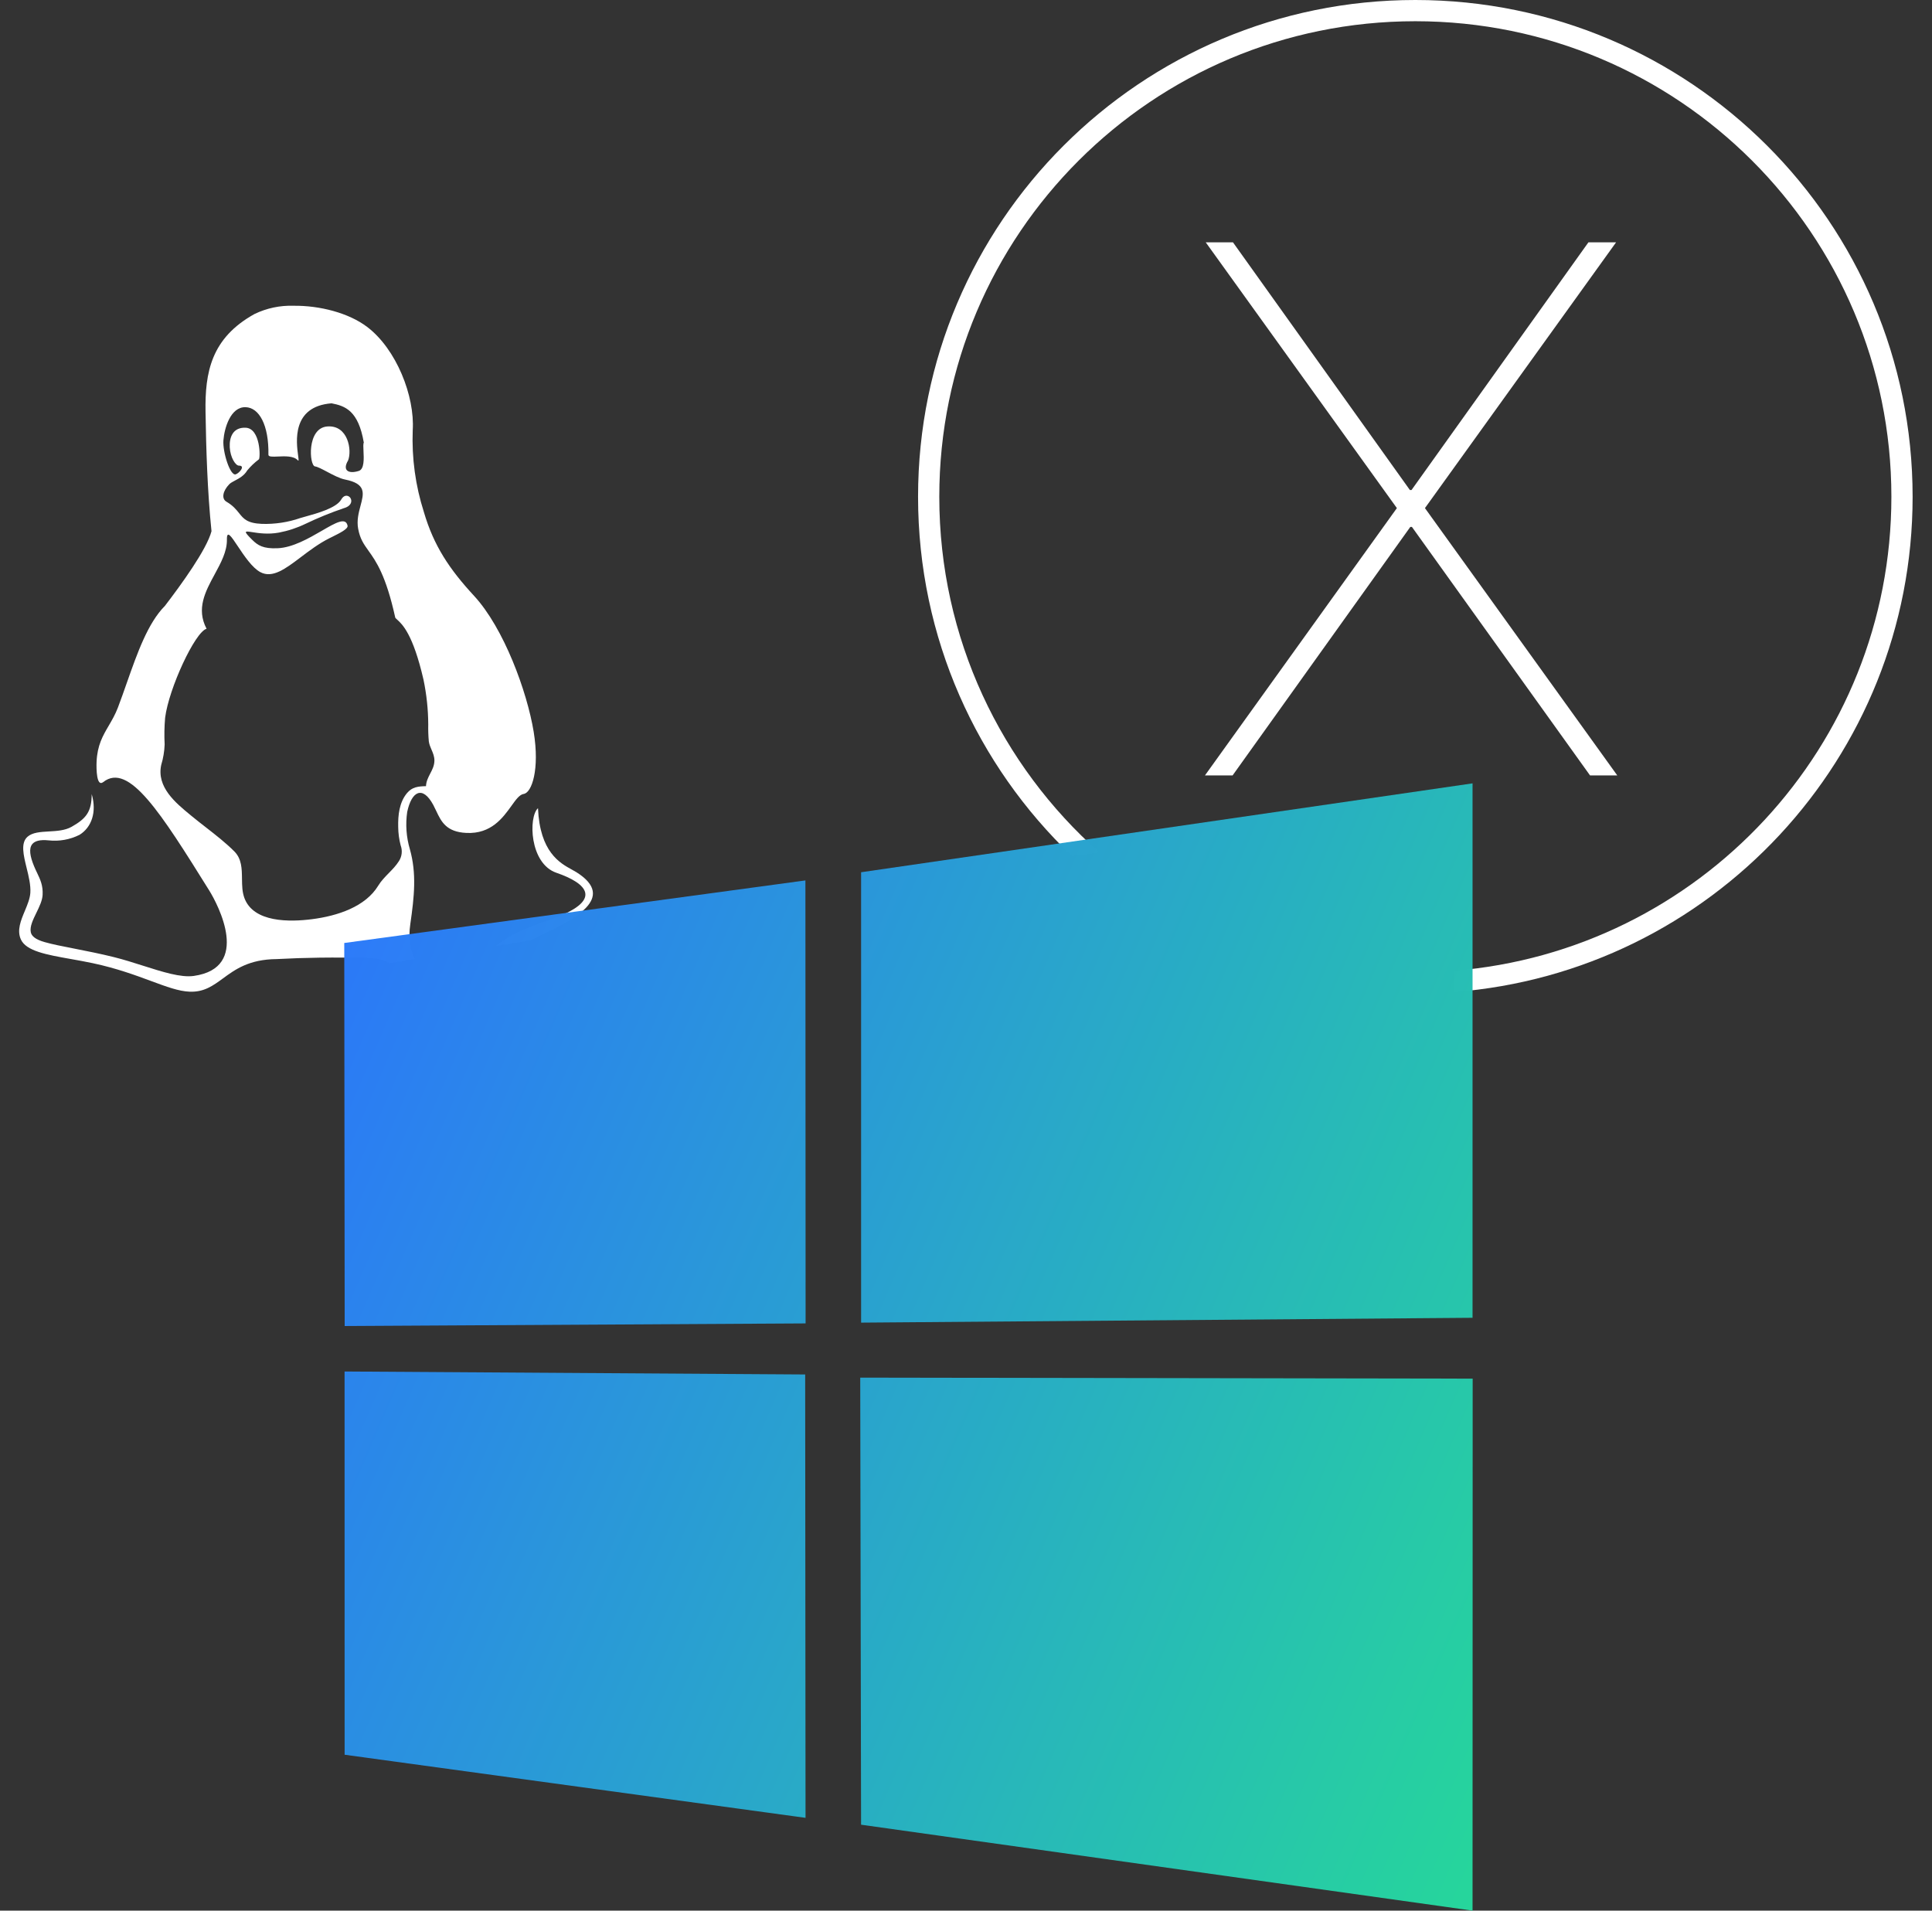 <svg width="91" height="90" viewBox="0 0 91 90" fill="none" xmlns="http://www.w3.org/2000/svg">
<rect x="0" y="0" width="91" height="90" fill="#333333" stroke="none"/>
<path d="M51.78 40.153C47.156 36.05 44.242 30.064 44.242 23.4C44.242 11.03 54.28 1 66.664 1C79.049 1 89.087 11.03 89.087 23.4C89.087 35.153 80.026 44.793 68.5 45.726V46.729C80.578 45.794 90.087 35.706 90.087 23.4C90.087 10.476 79.6 0 66.664 0C53.729 0 43.242 10.476 43.242 23.4C43.242 30.055 46.023 36.061 50.487 40.322C50.816 40.279 51.149 40.236 51.485 40.192C51.583 40.179 51.681 40.166 51.78 40.153Z" fill="white"/>
<path d="M74.894 36.527H76.177L67.117 23.934L76.12 11.415H74.817L66.484 23.083H66.408L58.075 11.415H56.792L65.795 23.934L56.754 36.527H58.056L66.427 24.821H66.504L74.894 36.527Z" fill="white"/>
<path fill-rule="evenodd" clip-rule="evenodd" d="M9.128 45.971C11.825 45.588 10.286 42.639 9.85 41.938C7.573 38.285 6.065 35.891 4.861 36.84C4.546 37.088 4.535 36.22 4.549 35.885C4.582 35.105 4.845 34.654 5.124 34.179C5.274 33.921 5.429 33.657 5.554 33.329C5.698 32.949 5.836 32.557 5.973 32.166C6.47 30.754 6.963 29.349 7.77 28.537C8.536 27.536 9.732 25.89 9.962 25.023C9.768 23.132 9.709 21.145 9.681 19.404C9.65 17.55 9.937 15.926 11.992 14.789C12.566 14.514 13.196 14.381 13.831 14.403C15.062 14.389 16.422 14.74 17.289 15.396C18.674 16.443 19.544 18.669 19.44 20.268C19.39 21.574 19.568 22.878 19.966 24.121C20.428 25.7 21.163 26.806 22.33 28.068C23.733 29.586 24.828 32.58 25.138 34.476C25.426 36.247 25.047 37.342 24.668 37.398C24.472 37.427 24.301 37.664 24.09 37.959C23.686 38.521 23.133 39.292 21.966 39.235C21.015 39.189 20.784 38.7 20.547 38.199C20.502 38.103 20.456 38.007 20.406 37.913C19.901 36.983 19.387 37.275 19.18 38.244C19.094 38.833 19.137 39.435 19.307 40.006C19.625 41.14 19.516 42.217 19.327 43.522C19.224 44.233 19.318 44.78 19.537 45.172L18.329 45.367C18.139 45.23 17.854 45.138 17.358 45.126C16.577 45.107 15.816 45.1 15.055 45.11C14.383 45.119 13.71 45.141 13.023 45.178C11.73 45.189 11.077 45.667 10.503 46.087C10.03 46.433 9.611 46.739 8.933 46.713C8.421 46.694 7.843 46.48 7.117 46.211C6.382 45.939 5.497 45.611 4.377 45.372C4.023 45.297 3.673 45.234 3.338 45.175C2.191 44.971 1.234 44.801 0.984 44.253C0.788 43.822 0.981 43.358 1.172 42.903C1.292 42.614 1.411 42.328 1.429 42.056C1.453 41.695 1.352 41.282 1.254 40.884C1.105 40.277 0.966 39.708 1.295 39.416C1.529 39.209 1.906 39.188 2.304 39.165C2.675 39.144 3.063 39.121 3.371 38.947C4.049 38.563 4.319 38.245 4.319 37.405C4.57 38.263 4.307 38.975 3.748 39.323C3.296 39.55 2.789 39.641 2.287 39.585C1.884 39.545 1.636 39.611 1.514 39.769C1.357 39.972 1.408 40.327 1.604 40.801C1.65 40.913 1.699 41.015 1.746 41.114C1.898 41.432 2.031 41.713 2.007 42.155C1.993 42.423 1.851 42.714 1.713 42.998C1.552 43.328 1.397 43.648 1.45 43.911C1.488 44.095 1.669 44.254 2.101 44.377C2.457 44.48 2.953 44.577 3.515 44.687C4.088 44.8 4.73 44.926 5.367 45.085C5.826 45.199 6.289 45.347 6.736 45.489C7.662 45.784 8.52 46.057 9.128 45.971ZM11.398 41.387C11.4 41.55 11.402 41.714 11.418 41.873C11.431 42.013 11.46 42.151 11.505 42.283C11.931 43.476 13.675 43.429 14.69 43.299C15.908 43.144 17.213 42.709 17.815 41.72C17.953 41.494 18.131 41.312 18.309 41.13C18.481 40.955 18.653 40.779 18.791 40.562C18.861 40.454 18.905 40.33 18.919 40.201C18.933 40.072 18.917 39.941 18.871 39.82C18.798 39.538 18.759 39.248 18.756 38.956C18.743 38.404 18.805 37.801 19.167 37.363C19.408 37.071 19.691 37.04 20.065 37.032C20.074 36.805 20.169 36.623 20.263 36.441C20.358 36.258 20.454 36.075 20.461 35.846C20.468 35.644 20.396 35.478 20.325 35.313C20.271 35.188 20.217 35.062 20.198 34.922C20.174 34.658 20.165 34.393 20.171 34.129C20.168 33.416 20.092 32.706 19.946 32.009C19.452 29.867 18.948 29.407 18.715 29.195C18.673 29.157 18.641 29.128 18.618 29.097C18.178 27.091 17.707 26.433 17.356 25.942C17.133 25.629 16.957 25.384 16.869 24.902C16.797 24.512 16.895 24.147 16.981 23.823C17.138 23.236 17.257 22.788 16.256 22.589C15.997 22.538 15.677 22.367 15.396 22.218C15.164 22.095 14.958 21.986 14.837 21.97C14.568 21.935 14.438 20.16 15.419 20.088C16.4 20.016 16.587 21.218 16.395 21.691C16.115 22.161 16.414 22.336 16.899 22.183C17.163 22.1 17.139 21.608 17.121 21.241C17.112 21.055 17.104 20.902 17.136 20.849C16.879 19.341 16.261 19.123 15.617 18.998C13.728 19.145 13.957 20.829 14.042 21.46C14.067 21.645 14.08 21.74 14.024 21.679C13.83 21.47 13.418 21.489 13.094 21.504C12.841 21.515 12.641 21.524 12.643 21.42C12.666 20.014 12.204 19.198 11.566 19.18C10.858 19.161 10.566 20.171 10.523 20.742C10.482 21.29 10.841 22.431 11.104 22.343C11.277 22.286 11.572 21.931 11.257 21.934C11.093 21.936 10.847 21.546 10.822 21.072C10.797 20.599 10.968 20.124 11.569 20.148C12.277 20.177 12.27 21.584 12.192 21.639C11.989 21.79 11.806 21.965 11.645 22.16C11.5 22.407 11.262 22.534 11.066 22.638C10.957 22.696 10.862 22.746 10.803 22.806C10.489 23.127 10.425 23.491 10.662 23.63C10.973 23.812 11.125 24.002 11.26 24.17C11.474 24.438 11.642 24.648 12.336 24.677C12.951 24.696 13.563 24.604 14.146 24.402C14.208 24.383 14.292 24.36 14.39 24.332C14.914 24.188 15.845 23.931 16.071 23.532C16.186 23.33 16.33 23.325 16.428 23.383C16.597 23.483 16.634 23.816 16.198 23.937C15.58 24.147 14.976 24.394 14.387 24.676C13.989 24.868 13.569 25.006 13.137 25.088C12.622 25.183 12.165 25.111 11.882 25.067C11.521 25.01 11.442 24.997 11.884 25.433C12.145 25.69 12.396 25.853 13.071 25.825C13.788 25.796 14.546 25.356 15.156 25.003C15.806 24.626 16.287 24.346 16.371 24.765C16.401 24.914 16.006 25.11 15.642 25.291C15.597 25.313 15.553 25.335 15.51 25.356C15.017 25.604 14.575 25.938 14.171 26.244C13.441 26.796 12.832 27.256 12.26 26.949C11.876 26.744 11.493 26.168 11.201 25.73C10.889 25.261 10.681 24.949 10.688 25.415C10.697 25.974 10.407 26.509 10.112 27.052C9.676 27.855 9.231 28.675 9.73 29.617C9.187 29.768 7.953 32.424 7.778 33.806C7.741 34.226 7.733 34.648 7.755 35.069C7.743 35.394 7.689 35.717 7.595 36.027C7.365 37.075 8.269 37.816 8.973 38.395C9 38.417 9.026 38.438 9.052 38.46C9.262 38.633 9.48 38.802 9.698 38.972C10.16 39.332 10.626 39.694 11.037 40.105C11.386 40.455 11.392 40.918 11.398 41.387Z" fill="white"/>
<path d="M24.99 44.292C25.01 44.282 25.029 44.272 25.048 44.262C25.195 44.186 25.366 44.104 25.549 44.016C26.954 43.339 29.089 42.311 27.155 41.088C27.093 41.049 27.021 41.009 26.942 40.966C26.37 40.654 25.429 40.139 25.34 38.069C24.884 38.482 24.937 40.678 26.209 41.113C27.631 41.6 28.518 42.415 25.876 43.336C24.592 43.783 24.09 44.004 23.366 44.554L24.99 44.292Z" fill="white"/>
<path fill-rule="evenodd" clip-rule="evenodd" d="M16.215 44.419L16.235 62.462L37.945 62.339L37.936 41.472L16.215 44.419ZM37.925 64.744L16.23 64.604L16.232 82.656L37.942 85.629L37.925 64.744ZM40.559 41.087V62.302L69.359 62.074V36.9L40.559 41.087ZM69.365 64.94L40.518 64.893L40.558 85.952L69.359 90L69.365 64.94Z" fill="url(#paint0_linear_39829_107689)"/>
<defs>
<linearGradient id="paint0_linear_39829_107689" x1="16.215" y1="36.9" x2="80.338" y2="64.582" gradientUnits="userSpaceOnUse">
<stop stop-color="#2C76FE" stop-opacity="0.99"/>
<stop offset="1" stop-color="#26D69B"/>
</linearGradient>
</defs>
</svg>

